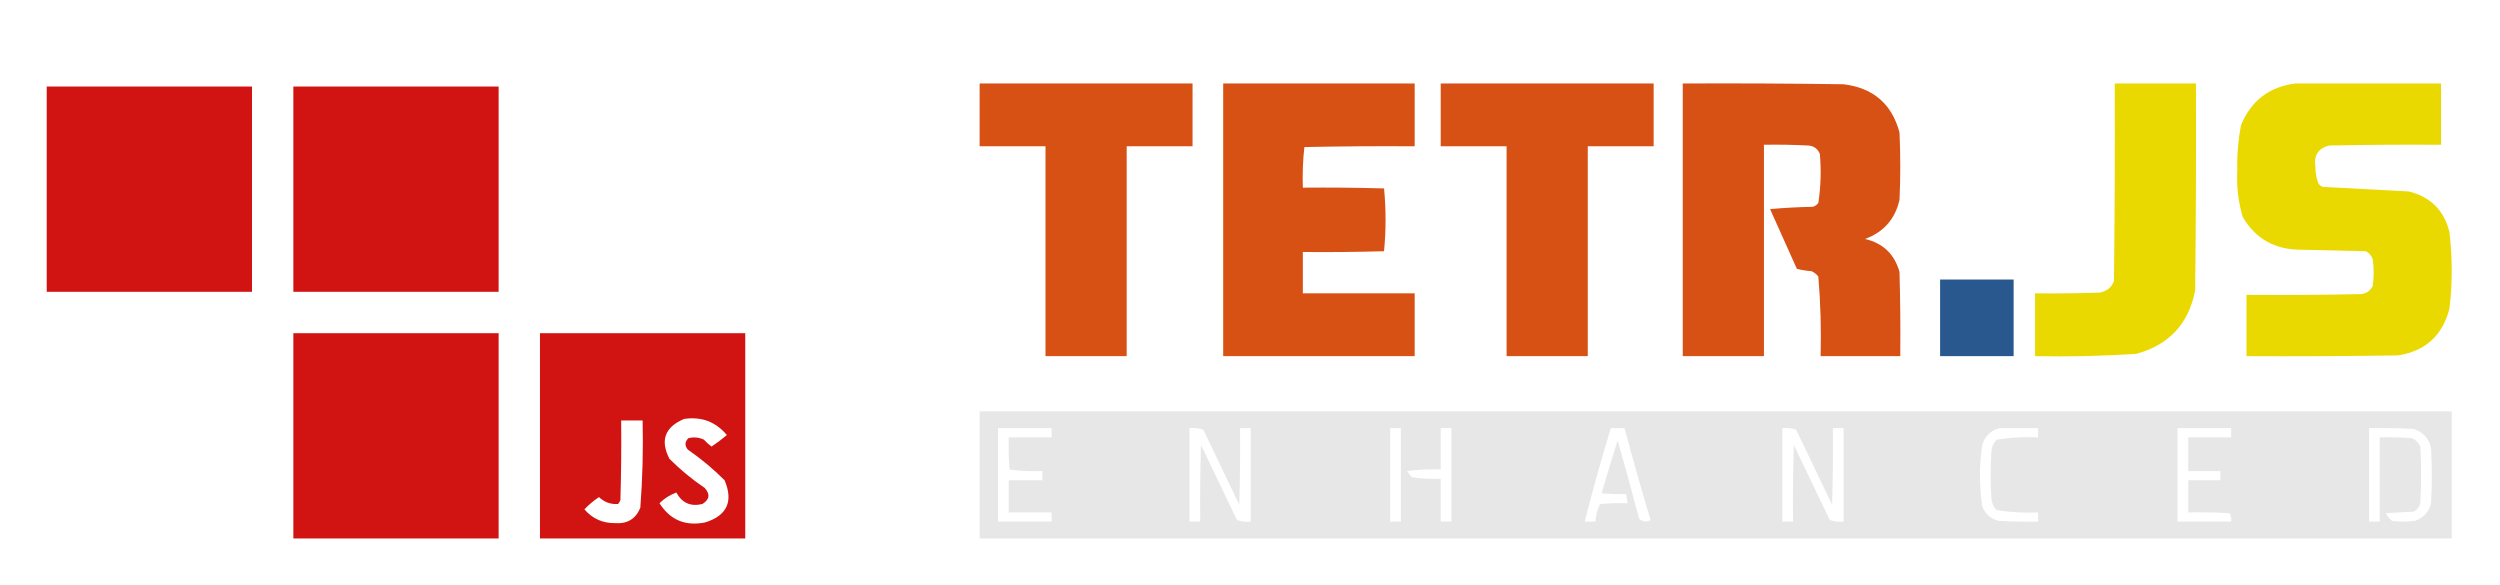 <?xml version="1.0" encoding="UTF-8"?>
<!DOCTYPE svg PUBLIC "-//W3C//DTD SVG 1.1//EN" "http://www.w3.org/Graphics/SVG/1.1/DTD/svg11.dtd">
<svg xmlns="http://www.w3.org/2000/svg" version="1.1" width="1632px" height="382px" style="shape-rendering:geometricPrecision; text-rendering:geometricPrecision; image-rendering:optimizeQuality; fill-rule:evenodd; clip-rule:evenodd" xmlns:xlink="http://www.w3.org/1999/xlink">
<g><path style="opacity:1" fill="#d75115" d="M 639.5,54.5 C 685.833,54.5 732.167,54.5 778.5,54.5C 778.5,68.167 778.5,81.833 778.5,95.5C 764.167,95.5 749.833,95.5 735.5,95.5C 735.5,141.167 735.5,186.833 735.5,232.5C 717.833,232.5 700.167,232.5 682.5,232.5C 682.5,186.833 682.5,141.167 682.5,95.5C 668.167,95.5 653.833,95.5 639.5,95.5C 639.5,81.833 639.5,68.167 639.5,54.5 Z"/></g>
<g><path style="opacity:1" fill="#d75115" d="M 798.5,54.5 C 840.167,54.5 881.833,54.5 923.5,54.5C 923.5,68.167 923.5,81.833 923.5,95.5C 899.498,95.333 875.498,95.5 851.5,96C 850.516,104.749 850.183,113.582 850.5,122.5C 868.17,122.333 885.836,122.5 903.5,123C 904.158,129.756 904.491,136.59 904.5,143.5C 904.491,150.41 904.158,157.244 903.5,164C 885.836,164.5 868.17,164.667 850.5,164.5C 850.5,173.5 850.5,182.5 850.5,191.5C 874.833,191.5 899.167,191.5 923.5,191.5C 923.5,205.167 923.5,218.833 923.5,232.5C 881.833,232.5 840.167,232.5 798.5,232.5C 798.5,173.167 798.5,113.833 798.5,54.5 Z"/></g>
<g><path style="opacity:1" fill="#d75115" d="M 940.5,54.5 C 986.833,54.5 1033.17,54.5 1079.5,54.5C 1079.5,68.167 1079.5,81.833 1079.5,95.5C 1065.17,95.5 1050.83,95.5 1036.5,95.5C 1036.5,141.167 1036.5,186.833 1036.5,232.5C 1018.83,232.5 1001.17,232.5 983.5,232.5C 983.5,186.833 983.5,141.167 983.5,95.5C 969.167,95.5 954.833,95.5 940.5,95.5C 940.5,81.833 940.5,68.167 940.5,54.5 Z"/></g>
<g><path style="opacity:1" fill="#d75115" d="M 1098.5,54.5 C 1133.5,54.333 1168.5,54.5 1203.5,55C 1222.88,57.389 1235.04,67.889 1240,86.5C 1240.67,101.167 1240.67,115.833 1240,130.5C 1237.11,143.059 1229.61,151.559 1217.5,156C 1229.25,158.75 1236.75,165.917 1240,177.5C 1240.5,195.83 1240.67,214.164 1240.5,232.5C 1223.17,232.5 1205.83,232.5 1188.5,232.5C 1188.96,215.097 1188.46,197.764 1187,180.5C 1185.79,178.951 1184.29,177.785 1182.5,177C 1179.24,176.788 1176.08,176.288 1173,175.5C 1167.17,162.5 1161.33,149.5 1155.5,136.5C 1164.82,135.668 1174.15,135.168 1183.5,135C 1184.93,134.535 1186.1,133.701 1187,132.5C 1188.62,121.932 1188.95,111.265 1188,100.5C 1186.62,97.117 1184.12,95.284 1180.5,95C 1170.84,94.5 1161.17,94.334 1151.5,94.5C 1151.5,140.5 1151.5,186.5 1151.5,232.5C 1133.83,232.5 1116.17,232.5 1098.5,232.5C 1098.5,173.167 1098.5,113.833 1098.5,54.5 Z"/></g>
<g><path style="opacity:1" fill="#e9d900" d="M 1380.5,54.5 C 1398.17,54.5 1415.83,54.5 1433.5,54.5C 1433.67,99.501 1433.5,144.501 1433,189.5C 1428.83,211.335 1416,225.168 1394.5,231C 1372.54,232.433 1350.54,232.933 1328.5,232.5C 1328.5,218.833 1328.5,205.167 1328.5,191.5C 1342.5,191.667 1356.5,191.5 1370.5,191C 1375.15,190.27 1378.32,187.77 1380,183.5C 1380.5,140.501 1380.67,97.501 1380.5,54.5 Z"/></g>
<g><path style="opacity:1" fill="#e9d900" d="M 1498.5,54.5 C 1530.17,54.5 1561.83,54.5 1593.5,54.5C 1593.5,67.833 1593.5,81.167 1593.5,94.5C 1569.16,94.333 1544.83,94.5 1520.5,95C 1513.32,96.804 1510.32,101.471 1511.5,109C 1511.49,112.258 1511.99,115.425 1513,118.5C 1513.5,120.333 1514.67,121.5 1516.5,122C 1535.14,123.043 1553.81,124.043 1572.5,125C 1586.68,128.509 1595.51,137.342 1599,151.5C 1600.98,168.172 1600.98,184.839 1599,201.5C 1594.49,219.007 1583.33,229.174 1565.5,232C 1532.5,232.5 1499.5,232.667 1466.5,232.5C 1466.5,219.167 1466.5,205.833 1466.5,192.5C 1491.5,192.667 1516.5,192.5 1541.5,192C 1545.02,191.496 1547.52,189.663 1549,186.5C 1549.67,180.833 1549.67,175.167 1549,169.5C 1548.23,167.061 1546.73,165.227 1544.5,164C 1530.17,163.667 1515.83,163.333 1501.5,163C 1484.75,162.886 1472.25,155.719 1464,141.5C 1461.12,131.559 1459.95,121.392 1460.5,111C 1460.27,101.064 1461.1,91.231 1463,81.5C 1469.67,65.595 1481.5,56.595 1498.5,54.5 Z"/></g>
<g><path style="opacity:1" fill="#d11312" d="M 30.5,56.5 C 75.167,56.5 119.833,56.5 164.5,56.5C 164.5,101.167 164.5,145.833 164.5,190.5C 119.833,190.5 75.167,190.5 30.5,190.5C 30.5,145.833 30.5,101.167 30.5,56.5 Z"/></g>
<g><path style="opacity:1" fill="#d11312" d="M 191.5,56.5 C 236.167,56.5 280.833,56.5 325.5,56.5C 325.5,101.167 325.5,145.833 325.5,190.5C 280.833,190.5 236.167,190.5 191.5,190.5C 191.5,145.833 191.5,101.167 191.5,56.5 Z"/></g>
<g><path style="opacity:1" fill="#29588e" d="M 1266.5,182.5 C 1282.5,182.5 1298.5,182.5 1314.5,182.5C 1314.5,199.167 1314.5,215.833 1314.5,232.5C 1298.5,232.5 1282.5,232.5 1266.5,232.5C 1266.5,215.833 1266.5,199.167 1266.5,182.5 Z"/></g>
<g><path style="opacity:1" fill="#d11312" d="M 191.5,217.5 C 236.167,217.5 280.833,217.5 325.5,217.5C 325.5,262.167 325.5,306.833 325.5,351.5C 280.833,351.5 236.167,351.5 191.5,351.5C 191.5,306.833 191.5,262.167 191.5,217.5 Z"/></g>
<g><path style="opacity:1" fill="#d11312" d="M 352.5,217.5 C 397.167,217.5 441.833,217.5 486.5,217.5C 486.5,262.167 486.5,306.833 486.5,351.5C 441.833,351.5 397.167,351.5 352.5,351.5C 352.5,306.833 352.5,262.167 352.5,217.5 Z M 446.5,273.5 C 457.839,271.778 467.172,275.278 474.5,284C 471.308,286.692 467.975,289.192 464.5,291.5C 462.684,290.185 461.017,288.685 459.5,287C 456.298,285.517 452.964,285.183 449.5,286C 447.016,288.284 446.849,290.784 449,293.5C 457.584,299.413 465.584,306.08 473,313.5C 478.855,327.278 474.689,336.444 460.5,341C 447.531,343.676 437.531,339.509 430.5,328.5C 433.622,325.432 437.289,323.098 441.5,321.5C 445.252,328.376 450.918,330.876 458.5,329C 463.234,326.124 463.734,322.624 460,318.5C 451.751,312.922 444.084,306.588 437,299.5C 430.826,287.502 433.993,278.835 446.5,273.5 Z M 405.5,274.5 C 410.167,274.5 414.833,274.5 419.5,274.5C 419.949,293.555 419.449,312.555 418,331.5C 414.981,338.766 409.481,342.099 401.5,341.5C 393.369,341.575 386.702,338.575 381.5,332.5C 384.367,329.482 387.534,326.816 391,324.5C 394.542,327.859 398.709,329.359 403.5,329C 404.126,328.25 404.626,327.416 405,326.5C 405.5,309.17 405.667,291.837 405.5,274.5 Z"/></g>
<g><path style="opacity:1" fill="#e6e7e6" d="M 639.5,268.5 C 959.833,268.5 1280.17,268.5 1600.5,268.5C 1600.5,296.167 1600.5,323.833 1600.5,351.5C 1280.17,351.5 959.833,351.5 639.5,351.5C 639.5,323.833 639.5,296.167 639.5,268.5 Z M 651.5,279.5 C 663.167,279.5 674.833,279.5 686.5,279.5C 686.5,281.5 686.5,283.5 686.5,285.5C 677.167,285.5 667.833,285.5 658.5,285.5C 658.334,292.508 658.5,299.508 659,306.5C 666.079,307.48 673.245,307.813 680.5,307.5C 680.5,309.5 680.5,311.5 680.5,313.5C 673.167,313.5 665.833,313.5 658.5,313.5C 658.5,320.5 658.5,327.5 658.5,334.5C 667.833,334.5 677.167,334.5 686.5,334.5C 686.5,336.5 686.5,338.5 686.5,340.5C 674.833,340.5 663.167,340.5 651.5,340.5C 651.5,320.167 651.5,299.833 651.5,279.5 Z M 776.5,279.5 C 779.572,279.183 782.572,279.516 785.5,280.5C 793.333,296.833 801.167,313.167 809,329.5C 809.5,312.837 809.667,296.17 809.5,279.5C 811.833,279.5 814.167,279.5 816.5,279.5C 816.5,299.833 816.5,320.167 816.5,340.5C 813.428,340.817 810.428,340.484 807.5,339.5C 799.667,323.167 791.833,306.833 784,290.5C 783.5,307.163 783.333,323.83 783.5,340.5C 781.167,340.5 778.833,340.5 776.5,340.5C 776.5,320.167 776.5,299.833 776.5,279.5 Z M 907.5,279.5 C 909.833,279.5 912.167,279.5 914.5,279.5C 914.5,299.833 914.5,320.167 914.5,340.5C 912.167,340.5 909.833,340.5 907.5,340.5C 907.5,320.167 907.5,299.833 907.5,279.5 Z M 940.5,279.5 C 942.833,279.5 945.167,279.5 947.5,279.5C 947.5,299.833 947.5,320.167 947.5,340.5C 945.167,340.5 942.833,340.5 940.5,340.5C 940.5,331.167 940.5,321.833 940.5,312.5C 934.132,312.83 927.798,312.496 921.5,311.5C 920.5,310.167 919.5,308.833 918.5,307.5C 925.803,306.503 933.137,306.169 940.5,306.5C 940.5,297.5 940.5,288.5 940.5,279.5 Z M 1051.5,279.5 C 1054.5,279.5 1057.5,279.5 1060.5,279.5C 1065.85,299.576 1071.52,319.576 1077.5,339.5C 1074.68,340.971 1072.18,340.637 1070,338.5C 1065.49,321.456 1060.82,304.456 1056,287.5C 1052.43,298.948 1048.93,310.448 1045.5,322C 1050.82,322.499 1056.16,322.666 1061.5,322.5C 1061.83,324.5 1062.17,326.5 1062.5,328.5C 1056.49,328.334 1050.49,328.501 1044.5,329C 1042.8,332.637 1041.8,336.47 1041.5,340.5C 1039.17,340.5 1036.83,340.5 1034.5,340.5C 1039.7,320.041 1045.36,299.707 1051.5,279.5 Z M 1163.5,279.5 C 1166.57,279.183 1169.57,279.516 1172.5,280.5C 1180.33,296.833 1188.17,313.167 1196,329.5C 1196.5,312.837 1196.67,296.17 1196.5,279.5C 1198.83,279.5 1201.17,279.5 1203.5,279.5C 1203.5,299.833 1203.5,320.167 1203.5,340.5C 1200.43,340.817 1197.43,340.484 1194.5,339.5C 1186.67,323.167 1178.83,306.833 1171,290.5C 1170.5,307.163 1170.33,323.83 1170.5,340.5C 1168.17,340.5 1165.83,340.5 1163.5,340.5C 1163.5,320.167 1163.5,299.833 1163.5,279.5 Z M 1305.5,279.5 C 1313.83,279.5 1322.17,279.5 1330.5,279.5C 1330.5,281.5 1330.5,283.5 1330.5,285.5C 1321.42,285.086 1312.42,285.586 1303.5,287C 1301.4,289.042 1300.23,291.542 1300,294.5C 1299.33,304.833 1299.33,315.167 1300,325.5C 1300.23,328.458 1301.4,330.958 1303.5,333C 1312.39,334.443 1321.39,334.943 1330.5,334.5C 1330.5,336.5 1330.5,338.5 1330.5,340.5C 1321.83,340.666 1313.16,340.5 1304.5,340C 1299.43,338.594 1295.93,335.428 1294,330.5C 1292.02,317.161 1292.02,303.828 1294,290.5C 1295.75,284.577 1299.59,280.911 1305.5,279.5 Z M 1421.5,279.5 C 1433.17,279.5 1444.83,279.5 1456.5,279.5C 1456.5,281.5 1456.5,283.5 1456.5,285.5C 1447.17,285.5 1437.83,285.5 1428.5,285.5C 1428.5,292.833 1428.5,300.167 1428.5,307.5C 1435.5,307.5 1442.5,307.5 1449.5,307.5C 1449.5,309.5 1449.5,311.5 1449.5,313.5C 1442.5,313.5 1435.5,313.5 1428.5,313.5C 1428.5,320.5 1428.5,327.5 1428.5,334.5C 1437.51,334.334 1446.51,334.5 1455.5,335C 1456.41,336.699 1456.74,338.533 1456.5,340.5C 1444.83,340.5 1433.17,340.5 1421.5,340.5C 1421.5,320.167 1421.5,299.833 1421.5,279.5 Z M 1546.5,279.5 C 1556.17,279.334 1565.84,279.5 1575.5,280C 1581.78,281.942 1585.61,286.109 1587,292.5C 1587.67,304.5 1587.67,316.5 1587,328.5C 1585.6,334.236 1582.1,338.069 1576.5,340C 1571.5,340.667 1566.5,340.667 1561.5,340C 1559.79,338.622 1558.45,336.955 1557.5,335C 1563.5,334.667 1569.5,334.333 1575.5,334C 1577.81,332.891 1579.31,331.057 1580,328.5C 1580.67,316.167 1580.67,303.833 1580,291.5C 1578.83,289 1577,287.167 1574.5,286C 1567.51,285.5 1560.51,285.334 1553.5,285.5C 1553.5,303.833 1553.5,322.167 1553.5,340.5C 1551.17,340.5 1548.83,340.5 1546.5,340.5C 1546.5,320.167 1546.5,299.833 1546.5,279.5 Z"/></g>
</svg>
